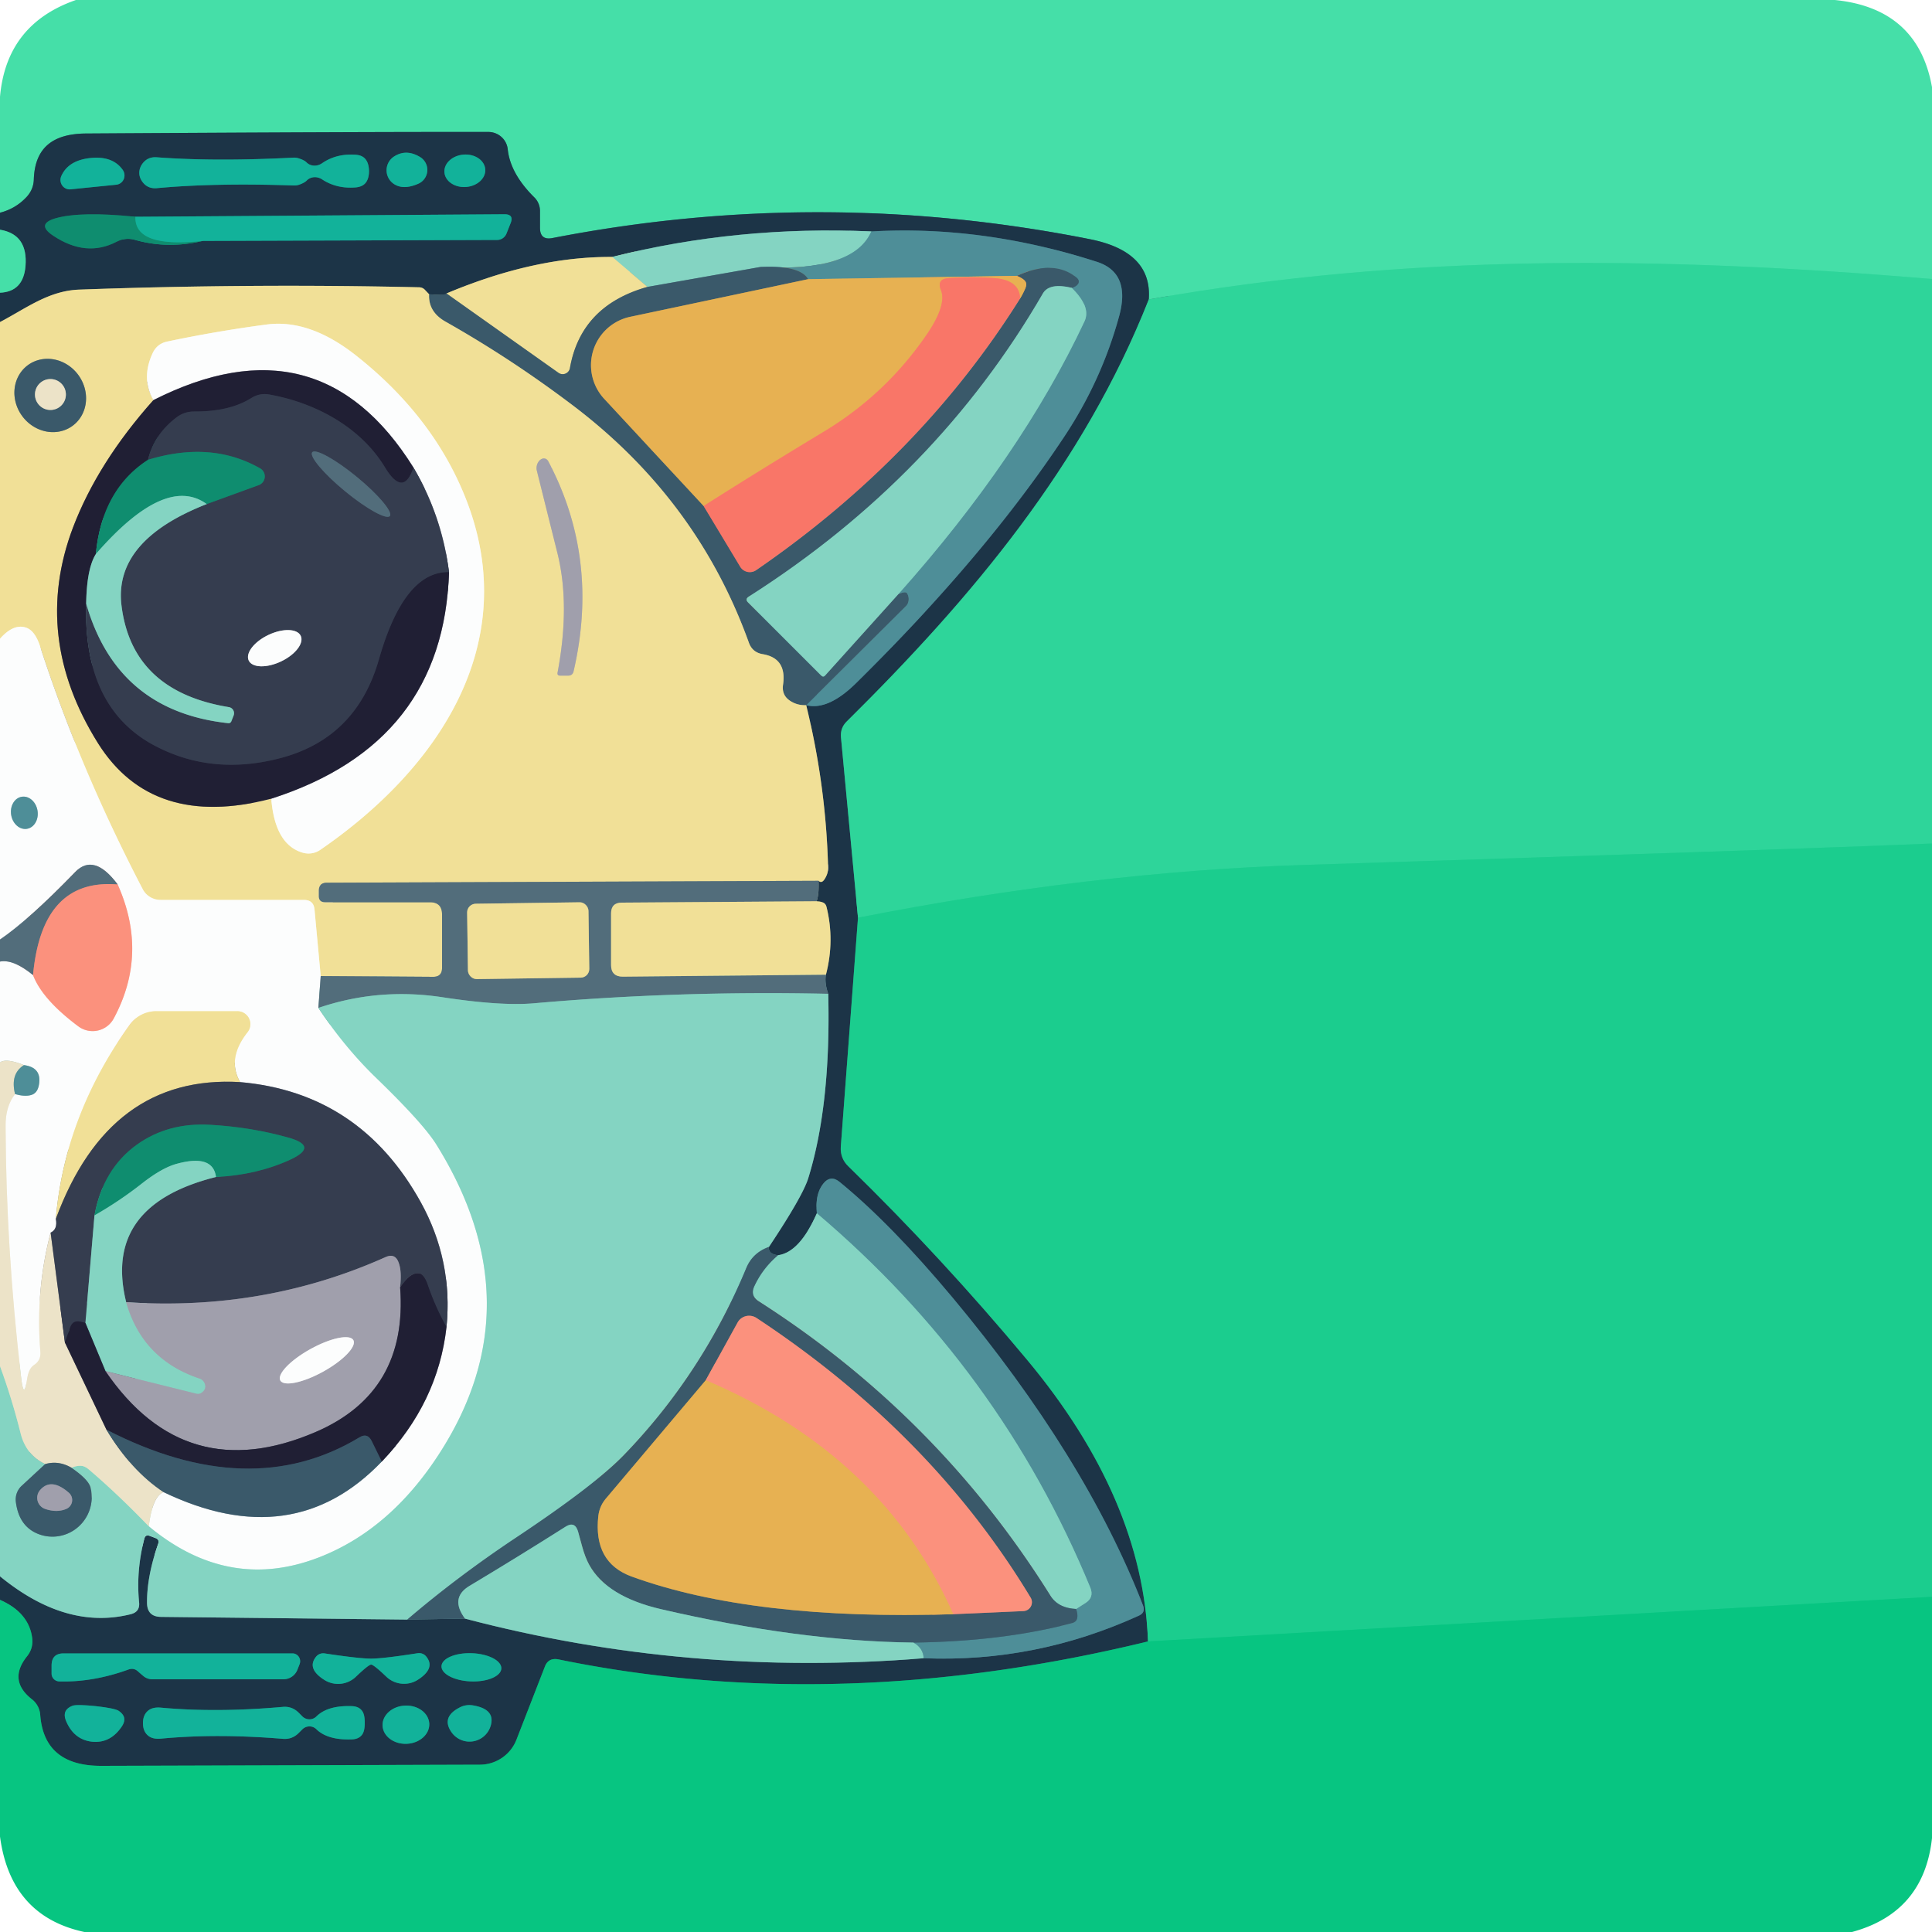 <?xml version="1.0" encoding="UTF-8" standalone="no"?>
<!DOCTYPE svg PUBLIC "-//W3C//DTD SVG 1.1//EN" "http://www.w3.org/Graphics/SVG/1.1/DTD/svg11.dtd">
<svg xmlns="http://www.w3.org/2000/svg" version="1.1" viewBox="0.00 0.00 100.00 100.00">
<g stroke-width="2.00" fill="none" stroke-linecap="butt">
<path stroke="#3adaa1" vector-effect="non-scaling-stroke" d="
  M 100.00 14.44
  C 86.13 13.28 72.97 13.09 59.46 15.50"
/>
<path stroke="#318a78" vector-effect="non-scaling-stroke" d="
  M 59.46 15.50
  Q 59.65 13.02 56.41 12.38
  Q 42.50 9.62 28.60 12.32
  Q 27.95 12.45 27.95 11.79
  L 27.95 10.92
  A 0.99 0.98 -68.2 0 0 27.65 10.21
  Q 26.41 8.98 26.28 7.72
  A 1.01 1.00 -2.9 0 0 25.29 6.83
  Q 18.79 6.82 4.46 6.91
  C 2.75 6.92 1.80 7.63 1.75 9.30
  Q 1.73 9.80 1.39 10.18
  Q 0.82 10.80 0.00 11.01"
/>
<path stroke="#258571" vector-effect="non-scaling-stroke" d="
  M 59.46 15.50
  C 56.08 24.05 50.32 30.92 43.83 37.34
  Q 43.48 37.68 43.53 38.18
  L 44.41 47.50"
/>
<path stroke="#1c816b" vector-effect="non-scaling-stroke" d="
  M 44.41 47.50
  L 43.52 59.35
  Q 43.48 59.96 43.92 60.38
  Q 48.75 65.09 53.15 70.37
  Q 59.15 77.56 59.42 84.96"
/>
<path stroke="#127d64" vector-effect="non-scaling-stroke" d="
  M 59.42 84.96
  Q 43.39 88.86 28.90 85.89
  Q 28.38 85.79 28.20 86.27
  L 26.73 90.05
  A 2.04 2.03 10.4 0 1 24.85 91.34
  Q 5.33 91.40 5.25 91.40
  Q 2.27 91.41 2.08 88.74
  A 1.12 1.11 16.9 0 0 1.66 87.96
  Q 0.40 86.98 1.40 85.73
  Q 1.72 85.33 1.67 84.82
  Q 1.52 83.48 0.00 82.81"
/>
<path stroke="#508485" vector-effect="non-scaling-stroke" d="
  M 0.00 81.59
  Q 3.42 84.39 6.77 83.55
  Q 7.25 83.43 7.20 82.94
  Q 7.04 81.31 7.47 79.64
  Q 7.53 79.41 7.76 79.50
  L 8.05 79.61
  Q 8.26 79.69 8.19 79.90
  Q 7.60 81.59 7.61 82.97
  Q 7.62 83.68 8.33 83.69
  L 21.08 83.83"
/>
<path stroke="#2b4759" vector-effect="non-scaling-stroke" d="
  M 21.08 83.83
  L 24.07 83.78"
/>
<path stroke="#508485" vector-effect="non-scaling-stroke" d="
  M 24.07 83.78
  Q 35.62 86.82 47.81 85.83"
/>
<path stroke="#356170" vector-effect="non-scaling-stroke" d="
  M 47.81 85.83
  Q 53.60 86.06 58.94 83.63
  Q 59.31 83.47 59.16 83.09
  Q 56.18 75.41 49.31 67.17
  Q 46.10 63.33 43.45 61.17
  Q 42.99 60.80 42.62 61.26
  Q 42.18 61.80 42.28 62.80"
/>
<path stroke="#508485" vector-effect="non-scaling-stroke" d="
  M 42.28 62.80
  Q 41.39 64.82 40.27 64.97"
/>
<path stroke="#2b4759" vector-effect="non-scaling-stroke" d="
  M 40.27 64.97
  Q 39.75 64.91 39.80 64.54"
/>
<path stroke="#508485" vector-effect="non-scaling-stroke" d="
  M 39.80 64.54
  Q 41.53 61.94 41.83 61.00
  Q 43.01 57.21 42.87 51.44"
/>
<path stroke="#375161" vector-effect="non-scaling-stroke" d="
  M 42.87 51.44
  Q 42.67 50.88 42.75 50.45"
/>
<path stroke="#878a6f" vector-effect="non-scaling-stroke" d="
  M 42.75 50.45
  Q 43.21 48.68 42.78 46.94
  Q 42.73 46.74 42.54 46.69
  Q 42.41 46.65 42.27 46.65"
/>
<path stroke="#375161" vector-effect="non-scaling-stroke" d="
  M 42.27 46.65
  Q 42.40 46.26 42.37 45.59"
/>
<path stroke="#878a6f" vector-effect="non-scaling-stroke" d="
  M 42.37 45.59
  Q 42.57 45.79 42.78 45.32
  Q 42.87 45.12 42.86 44.86
  Q 42.75 40.66 41.73 36.50"
/>
<path stroke="#356170" vector-effect="non-scaling-stroke" d="
  M 41.73 36.50
  Q 42.87 36.79 44.34 35.33
  Q 51.03 28.73 55.10 22.58
  Q 57.01 19.70 57.92 16.39
  Q 58.55 14.12 56.77 13.55
  Q 50.85 11.65 45.10 11.98"
/>
<path stroke="#508485" vector-effect="non-scaling-stroke" d="
  M 45.10 11.98
  Q 38.16 11.67 31.69 13.30"
/>
<path stroke="#878a6f" vector-effect="non-scaling-stroke" d="
  M 31.69 13.30
  Q 27.67 13.27 23.11 15.19"
/>
<path stroke="#2b4759" vector-effect="non-scaling-stroke" d="
  M 23.11 15.19
  Q 23.05 15.29 22.21 15.23"
/>
<path stroke="#878a6f" vector-effect="non-scaling-stroke" d="
  M 22.21 15.23
  L 22.01 15.02
  Q 21.88 14.87 21.68 14.87
  Q 12.91 14.67 4.12 14.99
  C 2.53 15.04 1.37 15.95 0.00 16.67"
/>
<path stroke="#318a78" vector-effect="non-scaling-stroke" d="
  M 0.00 15.15
  Q 1.21 15.10 1.32 13.77
  Q 1.45 12.13 0.00 11.89"
/>
<path stroke="#177371" vector-effect="non-scaling-stroke" d="
  M 7.21 8.95
  Q 7.21 9.16 7.33 9.35
  Q 7.60 9.78 8.11 9.74
  Q 11.12 9.46 15.19 9.60
  Q 15.36 9.61 15.54 9.54
  Q 15.77 9.45 15.87 9.35
  A 0.65 0.60 38.3 0 1 16.68 9.29
  Q 17.43 9.78 18.41 9.70
  Q 18.75 9.67 18.92 9.47
  Q 19.10 9.25 19.10 8.85
  Q 19.09 8.44 18.91 8.23
  Q 18.74 8.03 18.40 8.01
  Q 17.41 7.94 16.67 8.45
  A 0.65 0.60 -39.3 0 1 15.86 8.40
  Q 15.76 8.30 15.53 8.22
  Q 15.35 8.15 15.18 8.16
  Q 11.11 8.37 8.10 8.14
  Q 7.59 8.11 7.32 8.55
  Q 7.21 8.74 7.21 8.95"
/>
<path stroke="#177371" vector-effect="non-scaling-stroke" d="
  M 20.43 8.08
  A 0.85 0.85 0.0 0 0 20.47 9.57
  Q 20.94 9.82 21.65 9.51
  A 0.78 0.78 0.0 0 0 21.73 8.12
  Q 21.04 7.71 20.43 8.08"
/>
<path stroke="#177371" vector-effect="non-scaling-stroke" d="
  M 25.117 8.761
  A 1.06 0.84 -4.3 0 0 23.997 8.002
  A 1.06 0.84 -4.3 0 0 23.003 8.919
  A 1.06 0.84 -4.3 0 0 24.123 9.678
  A 1.06 0.84 -4.3 0 0 25.117 8.761"
/>
<path stroke="#177371" vector-effect="non-scaling-stroke" d="
  M 4.83 9.68
  Q 5.24 9.64 6.02 9.56
  A 0.49 0.48 68.5 0 0 6.35 8.79
  Q 5.83 8.06 4.68 8.18
  Q 3.53 8.30 3.17 9.12
  A 0.49 0.48 -80.3 0 0 3.65 9.80
  Q 4.43 9.72 4.83 9.68"
/>
<path stroke="#177371" vector-effect="non-scaling-stroke" d="
  M 10.49 12.47
  L 25.73 12.42
  A 0.53 0.52 -79.4 0 0 26.22 12.08
  L 26.43 11.55
  Q 26.61 11.09 26.11 11.09
  L 7.01 11.22"
/>
<path stroke="#16615b" vector-effect="non-scaling-stroke" d="
  M 7.01 11.22
  Q 4.17 10.93 2.87 11.30
  Q 1.86 11.60 2.74 12.19
  Q 4.45 13.34 6.04 12.51
  Q 6.49 12.28 6.97 12.41
  Q 8.67 12.90 10.49 12.47"
/>
<path stroke="#11a085" vector-effect="non-scaling-stroke" d="
  M 7.01 11.22
  Q 6.95 12.85 10.49 12.47"
/>
<path stroke="#177371" vector-effect="non-scaling-stroke" d="
  M 7.14 86.51
  Q 7.31 86.66 7.43 86.76
  A 0.73 0.71 63.5 0 0 7.88 86.92
  L 14.67 86.92
  A 0.78 0.78 0.0 0 0 15.40 86.41
  L 15.51 86.13
  A 0.41 0.40 -79.4 0 0 15.14 85.58
  L 3.29 85.58
  Q 2.67 85.58 2.67 86.21
  L 2.67 86.63
  A 0.41 0.40 1.5 0 0 3.06 87.03
  Q 4.82 87.08 6.66 86.41
  Q 6.93 86.32 7.14 86.51"
/>
<path stroke="#177371" vector-effect="non-scaling-stroke" d="
  M 19.21 86.16
  Q 19.34 86.16 19.99 86.78
  A 1.33 1.33 0.0 0 0 21.62 86.95
  Q 22.56 86.35 22.06 85.74
  A 0.48 0.47 -23.5 0 0 21.62 85.57
  Q 19.83 85.85 19.21 85.85
  Q 18.59 85.85 16.80 85.58
  A 0.48 0.47 23.3 0 0 16.36 85.75
  Q 15.86 86.37 16.80 86.96
  A 1.33 1.33 0.0 0 0 18.43 86.78
  Q 19.08 86.16 19.21 86.16"
/>
<path stroke="#177371" vector-effect="non-scaling-stroke" d="
  M 25.949 86.359
  A 1.55 0.73 2.2 0 0 24.428 85.57
  A 1.55 0.73 2.2 0 0 22.851 86.24
  A 1.55 0.73 2.2 0 0 24.372 87.029
  A 1.55 0.73 2.2 0 0 25.949 86.359"
/>
<path stroke="#177371" vector-effect="non-scaling-stroke" d="
  M 4.76 90.15
  Q 5.72 90.25 6.32 89.34
  Q 6.62 88.87 6.14 88.55
  Q 5.93 88.42 4.96 88.31
  Q 3.98 88.21 3.75 88.29
  Q 3.21 88.50 3.40 89.03
  Q 3.80 90.04 4.76 90.15"
/>
<path stroke="#177371" vector-effect="non-scaling-stroke" d="
  M 7.40 89.19
  Q 7.40 89.65 7.71 89.87
  Q 7.94 90.03 8.35 89.99
  Q 11.22 89.72 14.62 90.00
  Q 15.11 90.05 15.46 89.70
  L 15.65 89.51
  A 0.52 0.51 -45.4 0 1 16.37 89.50
  Q 16.96 90.08 18.23 90.03
  Q 18.57 90.01 18.73 89.80
  Q 18.88 89.62 18.88 89.17
  Q 18.88 88.72 18.73 88.54
  Q 18.57 88.33 18.23 88.31
  Q 16.96 88.26 16.37 88.85
  A 0.52 0.51 45.2 0 1 15.65 88.84
  L 15.46 88.65
  Q 15.11 88.30 14.62 88.35
  Q 11.22 88.65 8.35 88.39
  Q 7.94 88.35 7.71 88.51
  Q 7.40 88.73 7.40 89.19"
/>
<path stroke="#177371" vector-effect="non-scaling-stroke" d="
  M 22.219 89.221
  A 1.21 0.99 -2.3 0 0 20.97 88.281
  A 1.21 0.99 -2.3 0 0 19.801 89.319
  A 1.21 0.99 -2.3 0 0 21.05 90.259
  A 1.21 0.99 -2.3 0 0 22.219 89.221"
/>
<path stroke="#177371" vector-effect="non-scaling-stroke" d="
  M 23.81 88.37
  Q 22.82 88.87 23.37 89.66
  A 1.14 1.14 0.0 0 0 25.39 89.35
  Q 25.67 88.47 24.48 88.27
  A 1.11 1.03 34.4 0 0 23.81 88.37"
/>
<path stroke="#69b1ad" vector-effect="non-scaling-stroke" d="
  M 45.10 11.98
  Q 44.18 14.09 39.35 13.82"
/>
<path stroke="#5f9796" vector-effect="non-scaling-stroke" d="
  M 39.35 13.82
  L 33.51 14.85"
/>
<path stroke="#bbdaad" vector-effect="non-scaling-stroke" d="
  M 33.51 14.85
  L 31.69 13.30"
/>
<path stroke="#25d194" vector-effect="non-scaling-stroke" d="
  M 100.00 43.66
  Q 92.93 43.96 67.47 44.77
  Q 56.51 45.12 44.41 47.50"
/>
<path stroke="#447481" vector-effect="non-scaling-stroke" d="
  M 41.73 36.50
  L 46.88 31.38
  A 0.56 0.52 52.8 0 0 46.95 30.71
  Q 46.88 30.59 46.50 30.75"
/>
<path stroke="#69b1ad" vector-effect="non-scaling-stroke" d="
  M 46.50 30.75
  Q 52.84 23.64 56.13 16.64
  Q 56.49 15.89 55.48 14.90"
/>
<path stroke="#447481" vector-effect="non-scaling-stroke" d="
  M 55.48 14.90
  Q 55.63 14.85 55.72 14.78
  Q 55.96 14.57 55.71 14.36
  Q 54.55 13.41 52.63 14.28"
/>
<path stroke="#9ba075" vector-effect="non-scaling-stroke" d="
  M 52.63 14.28
  L 41.83 14.45"
/>
<path stroke="#447481" vector-effect="non-scaling-stroke" d="
  M 41.83 14.45
  Q 41.40 13.72 39.35 13.82"
/>
<path stroke="#969d81" vector-effect="non-scaling-stroke" d="
  M 33.51 14.85
  Q 30.07 15.82 29.50 19.05
  A 0.38 0.38 0.0 0 1 28.91 19.30
  L 23.11 15.19"
/>
<path stroke="#91855e" vector-effect="non-scaling-stroke" d="
  M 41.83 14.45
  L 32.61 16.40
  A 2.56 2.56 0.0 0 0 31.27 20.64
  L 36.42 26.19"
/>
<path stroke="#9a6869" vector-effect="non-scaling-stroke" d="
  M 36.42 26.19
  L 38.31 29.33
  A 0.58 0.58 0.0 0 0 39.14 29.51
  Q 47.65 23.66 52.80 15.45"
/>
<path stroke="#91855e" vector-effect="non-scaling-stroke" d="
  M 52.80 15.45
  Q 52.94 15.22 53.05 14.97
  Q 53.18 14.69 53.05 14.54
  Q 52.93 14.40 52.63 14.28"
/>
<path stroke="#5f9796" vector-effect="non-scaling-stroke" d="
  M 55.48 14.90
  Q 54.31 14.62 53.98 15.19
  Q 48.48 24.69 38.76 30.88
  Q 38.55 31.01 38.72 31.18
  L 42.51 34.97
  Q 42.62 35.07 42.71 34.96
  L 46.50 30.75"
/>
<path stroke="#969d81" vector-effect="non-scaling-stroke" d="
  M 41.73 36.50
  Q 41.28 36.52 40.92 36.29
  Q 40.45 36.00 40.53 35.44
  Q 40.73 34.07 39.48 33.86
  Q 38.94 33.77 38.76 33.26
  Q 36.11 25.90 29.71 21.03
  Q 26.51 18.60 23.08 16.66
  Q 22.16 16.15 22.21 15.23"
/>
<path stroke="#f0945d" vector-effect="non-scaling-stroke" d="
  M 52.80 15.45
  Q 52.77 14.51 51.51 14.40
  Q 50.30 14.30 49.07 14.40
  Q 48.48 14.45 48.70 15.01
  Q 49.01 15.77 48.00 17.27
  Q 45.88 20.39 42.65 22.34
  Q 39.51 24.23 36.42 26.19"
/>
<path stroke="#a2a789" vector-effect="non-scaling-stroke" d="
  M 42.37 45.59
  L 16.92 45.69
  Q 16.50 45.69 16.50 46.11
  L 16.50 46.38
  Q 16.50 46.70 16.83 46.70
  L 22.25 46.70
  Q 22.88 46.70 22.88 47.33
  L 22.88 50.10
  Q 22.88 50.56 22.42 50.56
  L 16.60 50.52"
/>
<path stroke="#f7efca" vector-effect="non-scaling-stroke" d="
  M 16.60 50.52
  L 16.28 47.09
  Q 16.24 46.58 15.73 46.58
  L 8.31 46.58
  A 1.05 1.03 -13.7 0 1 7.39 46.03
  Q 4.12 39.76 2.07 33.44
  Q 1.81 32.65 1.36 32.49
  Q 0.71 32.26 0.00 33.06"
/>
<path stroke="#898066" vector-effect="non-scaling-stroke" d="
  M 7.94 20.71
  Q 5.06 23.94 3.78 27.30
  Q 1.63 32.98 5.08 38.48
  Q 7.89 42.94 14.04 41.34"
/>
<path stroke="#f7efca" vector-effect="non-scaling-stroke" d="
  M 14.04 41.34
  Q 14.23 43.70 15.65 44.13
  A 1.08 1.06 36.3 0 0 16.56 44.00
  C 22.64 39.83 27.08 33.35 24.11 25.81
  Q 22.45 21.60 18.49 18.45
  Q 16.04 16.49 13.78 16.80
  Q 11.21 17.14 8.65 17.68
  Q 8.14 17.79 7.91 18.26
  Q 7.29 19.58 7.94 20.71"
/>
<path stroke="#8e8e99" vector-effect="non-scaling-stroke" d="
  M 14.04 41.34
  Q 22.97 38.48 23.24 29.61"
/>
<path stroke="#999da6" vector-effect="non-scaling-stroke" d="
  M 23.24 29.61
  Q 22.87 26.69 21.40 24.20"
/>
<path stroke="#8e8e99" vector-effect="non-scaling-stroke" d="
  M 21.40 24.20
  Q 16.51 16.37 7.94 20.71"
/>
<path stroke="#2b2e42" vector-effect="non-scaling-stroke" d="
  M 21.40 24.20
  Q 20.88 25.77 19.92 24.18
  C 18.66 22.10 16.31 20.84 13.94 20.42
  Q 13.44 20.33 13.01 20.60
  Q 11.89 21.31 10.04 21.30
  Q 9.54 21.30 9.14 21.60
  Q 7.98 22.48 7.66 23.80"
/>
<path stroke="#185652" vector-effect="non-scaling-stroke" d="
  M 7.66 23.80
  Q 5.28 25.34 4.96 28.68"
/>
<path stroke="#527a7b" vector-effect="non-scaling-stroke" d="
  M 4.96 28.68
  Q 4.49 29.43 4.46 31.24"
/>
<path stroke="#2b2e42" vector-effect="non-scaling-stroke" d="
  M 4.46 31.24
  Q 4.30 36.71 8.11 38.65
  Q 11.06 40.16 14.55 39.23
  Q 18.45 38.19 19.61 34.14
  Q 20.91 29.57 23.24 29.61"
/>
<path stroke="#5d8989" vector-effect="non-scaling-stroke" d="
  M 4.46 31.24
  Q 6.05 36.80 11.80 37.43
  Q 11.93 37.45 11.98 37.32
  L 12.09 37.04
  A 0.32 0.32 0.0 0 0 11.84 36.60
  Q 6.84 35.78 6.29 31.35
  Q 5.87 27.98 10.70 26.09"
/>
<path stroke="#22655f" vector-effect="non-scaling-stroke" d="
  M 10.70 26.09
  L 13.39 25.11
  A 0.48 0.48 0.0 0 0 13.46 24.24
  Q 10.93 22.80 7.66 23.80"
/>
<path stroke="#4ab199" vector-effect="non-scaling-stroke" d="
  M 10.70 26.09
  Q 8.56 24.54 4.96 28.68"
/>
<path stroke="#969d81" vector-effect="non-scaling-stroke" d="
  M 3.768 22.031
  A 1.95 1.80 53.2 0 0 4.041 19.392
  A 1.95 1.80 53.2 0 0 1.432 18.909
  A 1.95 1.80 53.2 0 0 1.159 21.548
  A 1.95 1.80 53.2 0 0 3.768 22.031"
/>
<path stroke="#c9c0a2" vector-effect="non-scaling-stroke" d="
  M 27.79 24.37
  Q 28.12 25.70 28.85 28.62
  Q 29.52 31.31 28.86 34.81
  Q 28.83 34.97 28.99 34.97
  L 29.41 34.97
  Q 29.64 34.97 29.69 34.74
  Q 31.04 28.91 28.38 23.88
  A 0.44 0.32 -75.3 0 0 27.79 24.37"
/>
<path stroke="#939e99" vector-effect="non-scaling-stroke" d="
  M 3.41 20.42
  A 0.80 0.80 0.0 0 0 2.61 19.62
  A 0.80 0.80 0.0 0 0 1.81 20.42
  A 0.80 0.80 0.0 0 0 2.61 21.22
  A 0.80 0.80 0.0 0 0 3.41 20.42"
/>
<path stroke="#445565" vector-effect="non-scaling-stroke" d="
  M 20.179 26.71
  A 2.60 0.48 39.4 0 0 18.475 24.689
  A 2.60 0.48 39.4 0 0 16.161 23.41
  A 2.60 0.48 39.4 0 0 17.865 25.431
  A 2.60 0.48 39.4 0 0 20.179 26.71"
/>
<path stroke="#999da6" vector-effect="non-scaling-stroke" d="
  M 15.566 32.911
  A 1.49 0.76 -25.4 0 0 13.894 32.864
  A 1.49 0.76 -25.4 0 0 12.874 34.189
  A 1.49 0.76 -25.4 0 0 14.546 34.236
  A 1.49 0.76 -25.4 0 0 15.566 32.911"
/>
<path stroke="#a7b5bc" vector-effect="non-scaling-stroke" d="
  M 16.60 50.52
  L 16.48 52.17"
/>
<path stroke="#c0e9e0" vector-effect="non-scaling-stroke" d="
  M 16.48 52.17
  Q 17.84 54.21 19.46 55.78
  Q 21.89 58.13 22.58 59.23
  Q 27.72 67.48 22.77 75.19
  Q 20.25 79.12 16.61 80.57
  Q 11.87 82.46 7.70 79.00"
/>
<path stroke="#f4f0e3" vector-effect="non-scaling-stroke" d="
  M 7.70 79.00
  Q 7.89 77.46 8.46 77.23"
/>
<path stroke="#9babb4" vector-effect="non-scaling-stroke" d="
  M 8.46 77.23
  Q 15.16 80.45 19.76 75.65"
/>
<path stroke="#8e8e99" vector-effect="non-scaling-stroke" d="
  M 19.76 75.65
  Q 22.67 72.61 23.11 68.69"
/>
<path stroke="#999da6" vector-effect="non-scaling-stroke" d="
  M 23.11 68.69
  Q 23.45 65.24 21.77 62.21
  Q 18.63 56.55 12.43 56.01"
/>
<path stroke="#f7efca" vector-effect="non-scaling-stroke" d="
  M 12.43 56.01
  Q 11.73 54.80 12.81 53.43
  A 0.67 0.67 0.0 0 0 12.28 52.34
  L 8.09 52.34
  A 1.71 1.70 -72.3 0 0 6.70 53.06
  Q 3.34 57.76 2.89 63.09"
/>
<path stroke="#999da6" vector-effect="non-scaling-stroke" d="
  M 2.89 63.09
  Q 2.99 63.63 2.62 63.80"
/>
<path stroke="#f4f0e3" vector-effect="non-scaling-stroke" d="
  M 2.62 63.80
  Q 1.83 66.81 2.09 69.97
  Q 2.13 70.42 1.75 70.66
  Q 1.48 70.84 1.40 71.40
  Q 1.23 72.51 1.09 71.27
  Q 0.31 64.59 0.29 58.28
  Q 0.28 57.27 0.78 56.63"
/>
<path stroke="#a5c6cb" vector-effect="non-scaling-stroke" d="
  M 0.78 56.63
  Q 1.28 56.77 1.60 56.68
  Q 1.95 56.59 2.02 56.12
  Q 2.16 55.25 1.24 55.13"
/>
<path stroke="#f4f0e3" vector-effect="non-scaling-stroke" d="
  M 1.24 55.13
  Q 0.32 54.76 0.00 54.99"
/>
<path stroke="#a7b5bc" vector-effect="non-scaling-stroke" d="
  M 0.00 49.77
  Q 0.70 49.64 1.71 50.47"
/>
<path stroke="#fcc7bd" vector-effect="non-scaling-stroke" d="
  M 1.71 50.47
  Q 2.19 51.73 4.05 53.12
  A 1.24 1.24 0.0 0 0 5.89 52.71
  Q 7.69 49.36 6.09 45.78"
/>
<path stroke="#a7b5bc" vector-effect="non-scaling-stroke" d="
  M 6.09 45.78
  Q 4.86 44.13 3.89 45.14
  Q 1.50 47.61 0.00 48.63"
/>
<path stroke="#a5c6cb" vector-effect="non-scaling-stroke" d="
  M 1.394 42.899
  A 0.84 0.69 80.8 0 0 1.941 41.96
  A 0.84 0.69 80.8 0 0 1.126 41.241
  A 0.84 0.69 80.8 0 0 0.579 42.18
  A 0.84 0.69 80.8 0 0 1.394 42.899"
/>
<path stroke="#11c988" vector-effect="non-scaling-stroke" d="
  M 100.00 82.65
  L 59.42 84.96"
/>
<path stroke="#a77f7c" vector-effect="non-scaling-stroke" d="
  M 6.09 45.78
  Q 2.17 45.45 1.71 50.47"
/>
<path stroke="#a2a789" vector-effect="non-scaling-stroke" d="
  M 42.27 46.65
  L 32.19 46.72
  Q 31.63 46.72 31.63 47.28
  L 31.63 49.95
  Q 31.63 50.55 32.24 50.55
  L 42.75 50.45"
/>
<path stroke="#6ba19f" vector-effect="non-scaling-stroke" d="
  M 42.87 51.44
  Q 35.14 51.27 27.64 51.93
  Q 25.94 52.08 22.92 51.62
  Q 19.59 51.11 16.48 52.17"
/>
<path stroke="#a2a789" vector-effect="non-scaling-stroke" d="
  M 30.459 47.146
  A 0.45 0.45 0.0 0 0 30.003 46.703
  L 24.623 46.778
  A 0.45 0.45 0.0 0 0 24.179 47.234
  L 24.221 50.234
  A 0.45 0.45 0.0 0 0 24.677 50.677
  L 30.057 50.602
  A 0.45 0.45 0.0 0 0 30.501 50.146
  L 30.459 47.146"
/>
<path stroke="#5f9796" vector-effect="non-scaling-stroke" d="
  M 39.80 64.54
  Q 38.96 64.84 38.63 65.63
  Q 36.35 71.12 32.29 75.32
  Q 30.77 76.89 26.71 79.59
  Q 23.69 81.60 21.08 83.83"
/>
<path stroke="#b8dcc5" vector-effect="non-scaling-stroke" d="
  M 0.00 70.71
  Q 0.63 72.43 1.07 74.20
  Q 1.35 75.31 2.34 75.78"
/>
<path stroke="#5f9796" vector-effect="non-scaling-stroke" d="
  M 2.34 75.78
  L 1.13 76.90
  A 0.97 0.95 66.0 0 0 0.82 77.73
  Q 0.98 79.04 2.04 79.42
  A 2.05 2.03 -87.1 0 0 4.69 77.00
  Q 4.59 76.58 3.70 75.97"
/>
<path stroke="#b8dcc5" vector-effect="non-scaling-stroke" d="
  M 3.70 75.97
  Q 3.95 75.86 4.18 75.87
  Q 4.38 75.87 4.60 76.06
  Q 6.08 77.32 7.70 79.00"
/>
<path stroke="#938f73" vector-effect="non-scaling-stroke" d="
  M 12.43 56.01
  Q 5.65 55.61 2.89 63.09"
/>
<path stroke="#9db9b0" vector-effect="non-scaling-stroke" d="
  M 1.24 55.13
  Q 0.52 55.58 0.78 56.63"
/>
<path stroke="#91908c" vector-effect="non-scaling-stroke" d="
  M 2.62 63.80
  L 3.36 69.49"
/>
<path stroke="#86817e" vector-effect="non-scaling-stroke" d="
  M 3.36 69.49
  L 5.51 74.00"
/>
<path stroke="#939e99" vector-effect="non-scaling-stroke" d="
  M 5.51 74.00
  Q 6.78 76.11 8.46 77.23"
/>
<path stroke="#939e99" vector-effect="non-scaling-stroke" d="
  M 3.70 75.97
  Q 3.03 75.58 2.34 75.78"
/>
<path stroke="#2b2e42" vector-effect="non-scaling-stroke" d="
  M 23.11 68.69
  Q 22.53 67.65 22.15 66.54
  Q 21.94 65.90 21.62 65.90
  Q 21.21 65.89 20.71 66.63"
/>
<path stroke="#6b6e7e" vector-effect="non-scaling-stroke" d="
  M 20.71 66.63
  Q 20.80 65.80 20.64 65.37
  Q 20.46 64.84 19.95 65.07
  Q 13.67 67.88 6.53 67.40"
/>
<path stroke="#5d8989" vector-effect="non-scaling-stroke" d="
  M 6.53 67.40
  Q 5.30 62.39 11.18 60.92"
/>
<path stroke="#22655f" vector-effect="non-scaling-stroke" d="
  M 11.18 60.92
  Q 13.28 60.82 15.01 60.03
  Q 16.53 59.33 14.92 58.88
  Q 13.00 58.34 10.89 58.22
  Q 8.70 58.09 7.08 59.25
  Q 5.33 60.51 4.89 62.91"
/>
<path stroke="#5d8989" vector-effect="non-scaling-stroke" d="
  M 4.89 62.91
  L 4.42 68.47"
/>
<path stroke="#2b2e42" vector-effect="non-scaling-stroke" d="
  M 4.42 68.47
  L 4.16 68.41
  Q 3.78 68.32 3.64 68.69
  L 3.36 69.49"
/>
<path stroke="#4ab199" vector-effect="non-scaling-stroke" d="
  M 11.18 60.92
  Q 11.02 59.70 9.07 60.26
  Q 8.32 60.49 7.33 61.27
  Q 6.20 62.16 4.89 62.91"
/>
<path stroke="#92bab7" vector-effect="non-scaling-stroke" d="
  M 6.53 67.40
  Q 7.37 70.36 10.32 71.35
  Q 10.48 71.40 10.57 71.55
  Q 10.73 71.86 10.46 72.07
  A 0.33 0.32 -57.4 0 1 10.17 72.14
  L 5.46 70.97"
/>
<path stroke="#527a7b" vector-effect="non-scaling-stroke" d="
  M 5.46 70.97
  L 4.42 68.47"
/>
<path stroke="#69b1ad" vector-effect="non-scaling-stroke" d="
  M 47.81 85.83
  Q 47.78 85.30 47.28 85.02"
/>
<path stroke="#447481" vector-effect="non-scaling-stroke" d="
  M 47.28 85.02
  Q 51.90 84.96 55.50 84.01
  Q 55.90 83.90 55.70 83.28"
/>
<path stroke="#69b1ad" vector-effect="non-scaling-stroke" d="
  M 55.70 83.28
  L 56.20 82.96
  Q 56.63 82.68 56.44 82.19
  Q 51.77 70.84 42.28 62.80"
/>
<path stroke="#5f9796" vector-effect="non-scaling-stroke" d="
  M 55.70 83.28
  C 55.16 83.25 54.67 83.08 54.36 82.58
  Q 48.54 73.28 39.26 67.35
  Q 38.82 67.06 39.04 66.58
  Q 39.47 65.65 40.27 64.97"
/>
<path stroke="#5f9796" vector-effect="non-scaling-stroke" d="
  M 47.28 85.02
  Q 41.36 84.95 34.21 83.29
  Q 31.41 82.64 30.50 81.00
  Q 30.29 80.62 30.13 80.04
  L 29.93 79.31
  Q 29.77 78.70 29.26 79.03
  Q 26.75 80.62 24.31 82.08
  Q 23.27 82.70 24.07 83.78"
/>
<path stroke="#91855e" vector-effect="non-scaling-stroke" d="
  M 36.53 71.44
  L 31.34 77.59
  Q 31.03 77.97 30.97 78.46
  Q 30.70 80.87 32.69 81.60
  Q 38.97 83.88 49.34 83.55"
/>
<path stroke="#9b7574" vector-effect="non-scaling-stroke" d="
  M 49.34 83.55
  L 52.97 83.39
  A 0.46 0.46 0.0 0 0 53.35 82.70
  Q 48.23 74.21 39.16 68.22
  A 0.69 0.68 31.4 0 0 38.18 68.45
  L 36.53 71.44"
/>
<path stroke="#f1a168" vector-effect="non-scaling-stroke" d="
  M 49.34 83.55
  Q 45.70 75.34 36.53 71.44"
/>
<path stroke="#605f70" vector-effect="non-scaling-stroke" d="
  M 20.71 66.63
  Q 21.12 72.05 16.36 74.11
  Q 9.60 77.03 5.46 70.97"
/>
<path stroke="#ceced5" vector-effect="non-scaling-stroke" d="
  M 18.291 69.366
  A 2.16 0.67 -28.9 0 0 16.076 69.823
  A 2.16 0.67 -28.9 0 0 14.509 71.454
  A 2.16 0.67 -28.9 0 0 16.724 70.997
  A 2.16 0.67 -28.9 0 0 18.291 69.366"
/>
<path stroke="#2d3c4f" vector-effect="non-scaling-stroke" d="
  M 19.76 75.65
  L 19.24 74.59
  Q 19.02 74.14 18.60 74.40
  Q 12.93 77.82 5.51 74.00"
/>
<path stroke="#6d7c8b" vector-effect="non-scaling-stroke" d="
  M 2.08 77.12
  A 0.61 0.61 0.0 0 0 2.36 78.11
  Q 2.94 78.30 3.41 78.11
  A 0.50 0.50 0.0 0 0 3.56 77.26
  Q 2.65 76.47 2.08 77.12"
/>
</g>
<path fill="#45dfa8" d="
  M 94.97 0.00
  Q 99.27 0.43 100.00 4.51
  L 100.00 14.44
  C 86.13 13.28 72.97 13.09 59.46 15.50
  Q 59.65 13.02 56.41 12.38
  Q 42.50 9.62 28.60 12.32
  Q 27.95 12.45 27.95 11.79
  L 27.95 10.92
  A 0.99 0.98 -68.2 0 0 27.65 10.21
  Q 26.41 8.98 26.28 7.72
  A 1.01 1.00 -2.9 0 0 25.29 6.83
  Q 18.79 6.82 4.46 6.91
  C 2.75 6.92 1.80 7.63 1.75 9.30
  Q 1.73 9.80 1.39 10.18
  Q 0.82 10.80 0.00 11.01
  L 0.00 5.01
  Q 0.33 1.25 3.93 0.00
  L 94.97 0.00
  Z"
/>
<path fill="#1c3447" d="
  M 59.46 15.50
  C 56.08 24.05 50.32 30.92 43.83 37.34
  Q 43.48 37.68 43.53 38.18
  L 44.41 47.50
  L 43.52 59.35
  Q 43.48 59.96 43.92 60.38
  Q 48.75 65.09 53.15 70.37
  Q 59.15 77.56 59.42 84.96
  Q 43.39 88.86 28.90 85.89
  Q 28.38 85.79 28.20 86.27
  L 26.73 90.05
  A 2.04 2.03 10.4 0 1 24.85 91.34
  Q 5.33 91.40 5.25 91.40
  Q 2.27 91.41 2.08 88.74
  A 1.12 1.11 16.9 0 0 1.66 87.96
  Q 0.40 86.98 1.40 85.73
  Q 1.72 85.33 1.67 84.82
  Q 1.52 83.48 0.00 82.81
  L 0.00 81.59
  Q 3.42 84.39 6.77 83.55
  Q 7.25 83.43 7.20 82.94
  Q 7.04 81.31 7.47 79.64
  Q 7.53 79.41 7.76 79.50
  L 8.05 79.61
  Q 8.26 79.69 8.19 79.90
  Q 7.60 81.59 7.61 82.97
  Q 7.62 83.68 8.33 83.69
  L 21.08 83.83
  L 24.07 83.78
  Q 35.62 86.82 47.81 85.83
  Q 53.60 86.06 58.94 83.63
  Q 59.31 83.47 59.16 83.09
  Q 56.18 75.41 49.31 67.17
  Q 46.10 63.33 43.45 61.17
  Q 42.99 60.80 42.62 61.26
  Q 42.18 61.80 42.28 62.80
  Q 41.39 64.82 40.27 64.97
  Q 39.75 64.91 39.80 64.54
  Q 41.53 61.94 41.83 61.00
  Q 43.01 57.21 42.87 51.44
  Q 42.67 50.88 42.75 50.45
  Q 43.21 48.68 42.78 46.94
  Q 42.73 46.74 42.54 46.69
  Q 42.41 46.65 42.27 46.65
  Q 42.40 46.26 42.37 45.59
  Q 42.57 45.79 42.78 45.32
  Q 42.87 45.12 42.86 44.86
  Q 42.75 40.66 41.73 36.50
  Q 42.87 36.79 44.34 35.33
  Q 51.03 28.73 55.10 22.58
  Q 57.01 19.70 57.92 16.39
  Q 58.55 14.12 56.77 13.55
  Q 50.85 11.65 45.10 11.98
  Q 38.16 11.67 31.69 13.30
  Q 27.67 13.27 23.11 15.19
  Q 23.05 15.29 22.21 15.23
  L 22.01 15.02
  Q 21.88 14.87 21.68 14.87
  Q 12.91 14.67 4.12 14.99
  C 2.53 15.04 1.37 15.95 0.00 16.67
  L 0.00 15.15
  Q 1.21 15.10 1.32 13.77
  Q 1.45 12.13 0.00 11.89
  L 0.00 11.01
  Q 0.82 10.80 1.39 10.18
  Q 1.73 9.80 1.75 9.30
  C 1.80 7.63 2.75 6.92 4.46 6.91
  Q 18.79 6.82 25.29 6.83
  A 1.01 1.00 -2.9 0 1 26.28 7.72
  Q 26.41 8.98 27.65 10.21
  A 0.99 0.98 -68.2 0 1 27.95 10.92
  L 27.95 11.79
  Q 27.95 12.45 28.60 12.32
  Q 42.50 9.62 56.41 12.38
  Q 59.65 13.02 59.46 15.50
  Z
  M 7.21 8.95
  Q 7.21 9.16 7.33 9.35
  Q 7.60 9.78 8.11 9.74
  Q 11.12 9.46 15.19 9.60
  Q 15.36 9.61 15.54 9.54
  Q 15.77 9.45 15.87 9.35
  A 0.65 0.60 38.3 0 1 16.68 9.29
  Q 17.43 9.78 18.41 9.70
  Q 18.75 9.67 18.92 9.47
  Q 19.10 9.25 19.10 8.85
  Q 19.09 8.44 18.91 8.23
  Q 18.74 8.03 18.40 8.01
  Q 17.41 7.94 16.67 8.45
  A 0.65 0.60 -39.3 0 1 15.86 8.40
  Q 15.76 8.30 15.53 8.22
  Q 15.35 8.15 15.18 8.16
  Q 11.11 8.37 8.10 8.14
  Q 7.59 8.11 7.32 8.55
  Q 7.21 8.74 7.21 8.95
  Z
  M 20.43 8.08
  A 0.85 0.85 0.0 0 0 20.47 9.57
  Q 20.94 9.82 21.65 9.51
  A 0.78 0.78 0.0 0 0 21.73 8.12
  Q 21.04 7.71 20.43 8.08
  Z
  M 25.117 8.761
  A 1.06 0.84 -4.3 0 0 23.997 8.002
  A 1.06 0.84 -4.3 0 0 23.003 8.919
  A 1.06 0.84 -4.3 0 0 24.123 9.678
  A 1.06 0.84 -4.3 0 0 25.117 8.761
  Z
  M 4.83 9.68
  Q 5.24 9.64 6.02 9.56
  A 0.49 0.48 68.5 0 0 6.35 8.79
  Q 5.83 8.06 4.68 8.18
  Q 3.53 8.30 3.17 9.12
  A 0.49 0.48 -80.3 0 0 3.65 9.80
  Q 4.43 9.72 4.83 9.68
  Z
  M 10.49 12.47
  L 25.73 12.42
  A 0.53 0.52 -79.4 0 0 26.22 12.08
  L 26.43 11.55
  Q 26.61 11.09 26.11 11.09
  L 7.01 11.22
  Q 4.17 10.93 2.87 11.30
  Q 1.86 11.60 2.74 12.19
  Q 4.45 13.34 6.04 12.51
  Q 6.49 12.28 6.97 12.41
  Q 8.67 12.90 10.49 12.47
  Z
  M 7.14 86.51
  Q 7.31 86.66 7.43 86.76
  A 0.73 0.71 63.5 0 0 7.88 86.92
  L 14.67 86.92
  A 0.78 0.78 0.0 0 0 15.40 86.41
  L 15.51 86.13
  A 0.41 0.40 -79.4 0 0 15.14 85.58
  L 3.29 85.58
  Q 2.67 85.58 2.67 86.21
  L 2.67 86.63
  A 0.41 0.40 1.5 0 0 3.06 87.03
  Q 4.82 87.08 6.66 86.41
  Q 6.93 86.32 7.14 86.51
  Z
  M 19.21 86.16
  Q 19.34 86.16 19.99 86.78
  A 1.33 1.33 0.0 0 0 21.62 86.95
  Q 22.56 86.35 22.06 85.74
  A 0.48 0.47 -23.5 0 0 21.62 85.57
  Q 19.83 85.85 19.21 85.85
  Q 18.59 85.85 16.80 85.58
  A 0.48 0.47 23.3 0 0 16.36 85.75
  Q 15.86 86.37 16.80 86.96
  A 1.33 1.33 0.0 0 0 18.43 86.78
  Q 19.08 86.16 19.21 86.16
  Z
  M 25.949 86.359
  A 1.55 0.73 2.2 0 0 24.428 85.57
  A 1.55 0.73 2.2 0 0 22.851 86.24
  A 1.55 0.73 2.2 0 0 24.372 87.029
  A 1.55 0.73 2.2 0 0 25.949 86.359
  Z
  M 4.76 90.15
  Q 5.72 90.25 6.32 89.34
  Q 6.62 88.87 6.14 88.55
  Q 5.93 88.42 4.96 88.31
  Q 3.98 88.21 3.75 88.29
  Q 3.21 88.50 3.40 89.03
  Q 3.80 90.04 4.76 90.15
  Z
  M 7.40 89.19
  Q 7.40 89.65 7.71 89.87
  Q 7.94 90.03 8.35 89.99
  Q 11.22 89.72 14.62 90.00
  Q 15.11 90.05 15.46 89.70
  L 15.65 89.51
  A 0.52 0.51 -45.4 0 1 16.37 89.50
  Q 16.96 90.08 18.23 90.03
  Q 18.57 90.01 18.73 89.80
  Q 18.88 89.62 18.88 89.17
  Q 18.88 88.72 18.73 88.54
  Q 18.57 88.33 18.23 88.31
  Q 16.96 88.26 16.37 88.85
  A 0.52 0.51 45.2 0 1 15.65 88.84
  L 15.46 88.65
  Q 15.11 88.30 14.62 88.35
  Q 11.22 88.65 8.35 88.39
  Q 7.94 88.35 7.71 88.51
  Q 7.40 88.73 7.40 89.19
  Z
  M 22.219 89.221
  A 1.21 0.99 -2.3 0 0 20.97 88.281
  A 1.21 0.99 -2.3 0 0 19.801 89.319
  A 1.21 0.99 -2.3 0 0 21.05 90.259
  A 1.21 0.99 -2.3 0 0 22.219 89.221
  Z
  M 23.81 88.37
  Q 22.82 88.87 23.37 89.66
  A 1.14 1.14 0.0 0 0 25.39 89.35
  Q 25.67 88.47 24.48 88.27
  A 1.11 1.03 34.4 0 0 23.81 88.37
  Z"
/>
<path fill="#12b29a" d="
  M 19.10 8.85
  Q 19.10 9.25 18.92 9.47
  Q 18.75 9.67 18.41 9.70
  Q 17.43 9.78 16.68 9.29
  A 0.65 0.60 38.3 0 0 15.87 9.35
  Q 15.77 9.45 15.54 9.54
  Q 15.36 9.61 15.19 9.60
  Q 11.12 9.46 8.11 9.74
  Q 7.60 9.78 7.33 9.35
  Q 7.21 9.16 7.21 8.95
  Q 7.21 8.74 7.32 8.55
  Q 7.59 8.11 8.10 8.14
  Q 11.11 8.37 15.18 8.16
  Q 15.35 8.15 15.53 8.22
  Q 15.76 8.30 15.86 8.40
  A 0.65 0.60 -39.3 0 0 16.67 8.45
  Q 17.41 7.94 18.40 8.01
  Q 18.74 8.03 18.91 8.23
  Q 19.09 8.44 19.10 8.85
  Z"
/>
<path fill="#12b29a" d="
  M 20.43 8.08
  Q 21.04 7.71 21.73 8.12
  A 0.78 0.78 0.0 0 1 21.65 9.51
  Q 20.94 9.82 20.47 9.57
  A 0.85 0.85 0.0 0 1 20.43 8.08
  Z"
/>
<ellipse fill="#12b29a" cx="0.00" cy="0.00" transform="translate(24.06,8.84) rotate(-4.3)" rx="1.06" ry="0.84"/>
<path fill="#12b29a" d="
  M 4.68 8.18
  Q 5.83 8.06 6.35 8.79
  A 0.49 0.48 68.5 0 1 6.02 9.56
  Q 5.24 9.64 4.83 9.68
  Q 4.43 9.72 3.65 9.80
  A 0.49 0.48 -80.3 0 1 3.17 9.12
  Q 3.53 8.30 4.68 8.18
  Z"
/>
<path fill="#0f8d6f" d="
  M 7.01 11.22
  Q 6.95 12.85 10.49 12.47
  Q 8.67 12.90 6.97 12.41
  Q 6.49 12.28 6.04 12.51
  Q 4.45 13.34 2.74 12.19
  Q 1.86 11.60 2.87 11.30
  Q 4.17 10.93 7.01 11.22
  Z"
/>
<path fill="#12b29a" d="
  M 10.49 12.47
  Q 6.95 12.85 7.01 11.22
  L 26.11 11.09
  Q 26.61 11.09 26.43 11.55
  L 26.22 12.08
  A 0.53 0.52 -79.4 0 1 25.73 12.42
  L 10.49 12.47
  Z"
/>
<path fill="#45dfa8" d="
  M 0.00 15.15
  L 0.00 11.89
  Q 1.45 12.13 1.32 13.77
  Q 1.21 15.10 0.00 15.15
  Z"
/>
<path fill="#84d4c2" d="
  M 45.10 11.98
  Q 44.18 14.09 39.35 13.82
  L 33.51 14.85
  L 31.69 13.30
  Q 38.16 11.67 45.10 11.98
  Z"
/>
<path fill="#2ed59a" d="
  M 100.00 14.44
  L 100.00 43.66
  Q 92.93 43.96 67.47 44.77
  Q 56.51 45.12 44.41 47.50
  L 43.53 38.18
  Q 43.48 37.68 43.83 37.34
  C 50.32 30.92 56.08 24.05 59.46 15.50
  C 72.97 13.09 86.13 13.28 100.00 14.44
  Z"
/>
<path fill="#4e8e98" d="
  M 41.73 36.50
  L 46.88 31.38
  A 0.56 0.52 52.8 0 0 46.95 30.71
  Q 46.88 30.59 46.50 30.75
  Q 52.84 23.64 56.13 16.64
  Q 56.49 15.89 55.48 14.90
  Q 55.63 14.85 55.72 14.78
  Q 55.96 14.57 55.71 14.36
  Q 54.55 13.41 52.63 14.28
  L 41.83 14.45
  Q 41.40 13.72 39.35 13.82
  Q 44.18 14.09 45.10 11.98
  Q 50.85 11.65 56.77 13.55
  Q 58.55 14.12 57.92 16.39
  Q 57.01 19.70 55.10 22.58
  Q 51.03 28.73 44.34 35.33
  Q 42.87 36.79 41.73 36.50
  Z"
/>
<path fill="#f1e097" d="
  M 31.69 13.30
  L 33.51 14.85
  Q 30.07 15.82 29.50 19.05
  A 0.38 0.38 0.0 0 1 28.91 19.30
  L 23.11 15.19
  Q 27.67 13.27 31.69 13.30
  Z"
/>
<path fill="#3a596a" d="
  M 39.35 13.82
  Q 41.40 13.72 41.83 14.45
  L 32.61 16.40
  A 2.56 2.56 0.0 0 0 31.27 20.64
  L 36.42 26.19
  L 38.31 29.33
  A 0.58 0.58 0.0 0 0 39.14 29.51
  Q 47.65 23.66 52.80 15.45
  Q 52.94 15.22 53.05 14.97
  Q 53.18 14.69 53.05 14.54
  Q 52.93 14.40 52.63 14.28
  Q 54.55 13.41 55.71 14.36
  Q 55.96 14.57 55.72 14.78
  Q 55.63 14.85 55.48 14.90
  Q 54.31 14.62 53.98 15.19
  Q 48.48 24.69 38.76 30.88
  Q 38.55 31.01 38.72 31.18
  L 42.51 34.97
  Q 42.62 35.07 42.71 34.96
  L 46.50 30.75
  Q 46.88 30.59 46.95 30.71
  A 0.56 0.52 52.8 0 1 46.88 31.38
  L 41.73 36.50
  Q 41.28 36.52 40.92 36.29
  Q 40.45 36.00 40.53 35.44
  Q 40.73 34.07 39.48 33.86
  Q 38.94 33.77 38.76 33.26
  Q 36.11 25.90 29.71 21.03
  Q 26.51 18.60 23.08 16.66
  Q 22.16 16.15 22.21 15.23
  Q 23.05 15.29 23.11 15.19
  L 28.91 19.30
  A 0.38 0.38 0.0 0 0 29.50 19.05
  Q 30.07 15.82 33.51 14.85
  L 39.35 13.82
  Z"
/>
<path fill="#e7b152" d="
  M 52.63 14.28
  Q 52.93 14.40 53.05 14.54
  Q 53.18 14.69 53.05 14.97
  Q 52.94 15.22 52.80 15.45
  Q 52.77 14.51 51.51 14.40
  Q 50.30 14.30 49.07 14.40
  Q 48.48 14.45 48.70 15.01
  Q 49.01 15.77 48.00 17.27
  Q 45.88 20.39 42.65 22.34
  Q 39.51 24.23 36.42 26.19
  L 31.27 20.64
  A 2.56 2.56 0.0 0 1 32.61 16.40
  L 41.83 14.45
  L 52.63 14.28
  Z"
/>
<path fill="#f97668" d="
  M 52.80 15.45
  Q 47.65 23.66 39.14 29.51
  A 0.58 0.58 0.0 0 1 38.31 29.33
  L 36.42 26.19
  Q 39.51 24.23 42.65 22.34
  Q 45.88 20.39 48.00 17.27
  Q 49.01 15.77 48.70 15.01
  Q 48.48 14.45 49.07 14.40
  Q 50.30 14.30 51.51 14.40
  Q 52.77 14.51 52.80 15.45
  Z"
/>
<path fill="#f1e097" d="
  M 22.21 15.23
  Q 22.16 16.15 23.08 16.66
  Q 26.51 18.60 29.71 21.03
  Q 36.11 25.90 38.76 33.26
  Q 38.94 33.77 39.48 33.86
  Q 40.73 34.07 40.53 35.44
  Q 40.45 36.00 40.92 36.29
  Q 41.28 36.52 41.73 36.50
  Q 42.75 40.66 42.86 44.86
  Q 42.87 45.12 42.78 45.32
  Q 42.57 45.79 42.37 45.59
  L 16.92 45.69
  Q 16.50 45.69 16.50 46.11
  L 16.50 46.38
  Q 16.50 46.70 16.83 46.70
  L 22.25 46.70
  Q 22.88 46.70 22.88 47.33
  L 22.88 50.10
  Q 22.88 50.56 22.42 50.56
  L 16.60 50.52
  L 16.28 47.09
  Q 16.24 46.58 15.73 46.58
  L 8.31 46.58
  A 1.05 1.03 -13.7 0 1 7.39 46.03
  Q 4.12 39.76 2.07 33.44
  Q 1.81 32.65 1.36 32.49
  Q 0.71 32.26 0.00 33.06
  L 0.00 16.67
  C 1.37 15.95 2.53 15.04 4.12 14.99
  Q 12.91 14.67 21.68 14.87
  Q 21.88 14.87 22.01 15.02
  L 22.21 15.23
  Z
  M 7.94 20.71
  Q 5.06 23.94 3.78 27.30
  Q 1.63 32.98 5.08 38.48
  Q 7.89 42.94 14.04 41.34
  Q 14.23 43.70 15.65 44.13
  A 1.08 1.06 36.3 0 0 16.56 44.00
  C 22.64 39.83 27.08 33.35 24.11 25.81
  Q 22.45 21.60 18.49 18.45
  Q 16.04 16.49 13.78 16.80
  Q 11.21 17.14 8.65 17.68
  Q 8.14 17.79 7.91 18.26
  Q 7.29 19.58 7.94 20.71
  Z
  M 3.768 22.031
  A 1.95 1.80 53.2 0 0 4.041 19.392
  A 1.95 1.80 53.2 0 0 1.432 18.909
  A 1.95 1.80 53.2 0 0 1.159 21.548
  A 1.95 1.80 53.2 0 0 3.768 22.031
  Z
  M 27.79 24.37
  Q 28.12 25.70 28.85 28.62
  Q 29.52 31.31 28.86 34.81
  Q 28.83 34.97 28.99 34.97
  L 29.41 34.97
  Q 29.64 34.97 29.69 34.74
  Q 31.04 28.91 28.38 23.88
  A 0.44 0.32 -75.3 0 0 27.79 24.37
  Z"
/>
<path fill="#84d4c2" d="
  M 55.48 14.90
  Q 56.49 15.89 56.13 16.64
  Q 52.84 23.64 46.50 30.75
  L 42.71 34.96
  Q 42.62 35.07 42.51 34.97
  L 38.72 31.18
  Q 38.55 31.01 38.76 30.88
  Q 48.48 24.69 53.98 15.19
  Q 54.31 14.62 55.48 14.90
  Z"
/>
<path fill="#fcfdfd" d="
  M 14.04 41.34
  Q 22.97 38.48 23.24 29.61
  Q 22.87 26.69 21.40 24.20
  Q 16.51 16.37 7.94 20.71
  Q 7.29 19.58 7.91 18.26
  Q 8.14 17.79 8.65 17.68
  Q 11.21 17.14 13.78 16.80
  Q 16.04 16.49 18.49 18.45
  Q 22.45 21.60 24.11 25.81
  C 27.08 33.35 22.64 39.83 16.56 44.00
  A 1.08 1.06 36.3 0 1 15.65 44.13
  Q 14.23 43.70 14.04 41.34
  Z"
/>
<path fill="#3a596a" d="
  M 3.768 22.031
  A 1.95 1.80 53.2 0 1 1.159 21.548
  A 1.95 1.80 53.2 0 1 1.432 18.909
  A 1.95 1.80 53.2 0 1 4.041 19.392
  A 1.95 1.80 53.2 0 1 3.768 22.031
  Z
  M 3.41 20.42
  A 0.80 0.80 0.0 0 0 2.61 19.62
  A 0.80 0.80 0.0 0 0 1.81 20.42
  A 0.80 0.80 0.0 0 0 2.61 21.22
  A 0.80 0.80 0.0 0 0 3.41 20.42
  Z"
/>
<path fill="#201f34" d="
  M 21.40 24.20
  Q 20.88 25.77 19.92 24.18
  C 18.66 22.10 16.31 20.84 13.94 20.42
  Q 13.44 20.33 13.01 20.60
  Q 11.89 21.31 10.04 21.30
  Q 9.54 21.30 9.14 21.60
  Q 7.98 22.48 7.66 23.80
  Q 5.28 25.34 4.96 28.68
  Q 4.49 29.43 4.46 31.24
  Q 4.30 36.71 8.11 38.65
  Q 11.06 40.16 14.55 39.23
  Q 18.45 38.19 19.61 34.14
  Q 20.91 29.57 23.24 29.61
  Q 22.97 38.48 14.04 41.34
  Q 7.89 42.94 5.08 38.48
  Q 1.63 32.98 3.78 27.30
  Q 5.06 23.94 7.94 20.71
  Q 16.51 16.37 21.40 24.20
  Z"
/>
<circle fill="#ece3c8" cx="2.61" cy="20.42" r="0.80"/>
<path fill="#353d4f" d="
  M 21.40 24.20
  Q 22.87 26.69 23.24 29.61
  Q 20.91 29.57 19.61 34.14
  Q 18.45 38.19 14.55 39.23
  Q 11.06 40.16 8.11 38.65
  Q 4.30 36.71 4.46 31.24
  Q 6.05 36.80 11.80 37.43
  Q 11.93 37.45 11.98 37.32
  L 12.09 37.04
  A 0.32 0.32 0.0 0 0 11.84 36.60
  Q 6.84 35.78 6.29 31.35
  Q 5.87 27.98 10.70 26.09
  L 13.39 25.11
  A 0.48 0.48 0.0 0 0 13.46 24.24
  Q 10.93 22.80 7.66 23.80
  Q 7.98 22.48 9.14 21.60
  Q 9.54 21.30 10.04 21.30
  Q 11.89 21.31 13.01 20.60
  Q 13.44 20.33 13.94 20.42
  C 16.31 20.84 18.66 22.10 19.92 24.18
  Q 20.88 25.77 21.40 24.20
  Z
  M 20.179 26.71
  A 2.60 0.48 39.4 0 0 18.475 24.689
  A 2.60 0.48 39.4 0 0 16.161 23.41
  A 2.60 0.48 39.4 0 0 17.865 25.431
  A 2.60 0.48 39.4 0 0 20.179 26.71
  Z
  M 15.566 32.911
  A 1.49 0.76 -25.4 0 0 13.894 32.864
  A 1.49 0.76 -25.4 0 0 12.874 34.189
  A 1.49 0.76 -25.4 0 0 14.546 34.236
  A 1.49 0.76 -25.4 0 0 15.566 32.911
  Z"
/>
<path fill="#0f8d6f" d="
  M 10.70 26.09
  Q 8.56 24.54 4.96 28.68
  Q 5.28 25.34 7.66 23.80
  Q 10.93 22.80 13.46 24.24
  A 0.48 0.48 0.0 0 1 13.39 25.11
  L 10.70 26.09
  Z"
/>
<ellipse fill="#526d7b" cx="0.00" cy="0.00" transform="translate(18.17,25.06) rotate(39.4)" rx="2.60" ry="0.48"/>
<path fill="#a09fac" d="
  M 28.38 23.88
  Q 31.04 28.91 29.69 34.74
  Q 29.64 34.97 29.41 34.97
  L 28.99 34.97
  Q 28.83 34.97 28.86 34.81
  Q 29.52 31.31 28.85 28.62
  Q 28.12 25.70 27.79 24.37
  A 0.44 0.32 -75.3 0 1 28.38 23.88
  Z"
/>
<path fill="#84d4c2" d="
  M 10.70 26.09
  Q 5.87 27.98 6.29 31.35
  Q 6.84 35.78 11.84 36.60
  A 0.32 0.32 0.0 0 1 12.09 37.04
  L 11.98 37.32
  Q 11.93 37.45 11.80 37.43
  Q 6.05 36.80 4.46 31.24
  Q 4.49 29.43 4.96 28.68
  Q 8.56 24.54 10.70 26.09
  Z"
/>
<path fill="#fcfdfd" d="
  M 16.60 50.52
  L 16.48 52.17
  Q 17.84 54.21 19.46 55.78
  Q 21.89 58.13 22.58 59.23
  Q 27.72 67.48 22.77 75.19
  Q 20.25 79.12 16.61 80.57
  Q 11.87 82.46 7.70 79.00
  Q 7.89 77.46 8.46 77.23
  Q 15.16 80.45 19.76 75.65
  Q 22.67 72.61 23.11 68.69
  Q 23.45 65.24 21.77 62.21
  Q 18.63 56.55 12.43 56.01
  Q 11.73 54.80 12.81 53.43
  A 0.67 0.67 0.0 0 0 12.28 52.34
  L 8.09 52.34
  A 1.71 1.70 -72.3 0 0 6.70 53.06
  Q 3.34 57.76 2.89 63.09
  Q 2.99 63.63 2.62 63.80
  Q 1.83 66.81 2.09 69.97
  Q 2.13 70.42 1.75 70.66
  Q 1.48 70.84 1.40 71.40
  Q 1.23 72.51 1.09 71.27
  Q 0.31 64.59 0.29 58.28
  Q 0.28 57.27 0.78 56.63
  Q 1.28 56.77 1.60 56.68
  Q 1.95 56.59 2.02 56.12
  Q 2.16 55.25 1.24 55.13
  Q 0.32 54.76 0.00 54.99
  L 0.00 49.77
  Q 0.70 49.64 1.71 50.47
  Q 2.19 51.73 4.05 53.12
  A 1.24 1.24 0.0 0 0 5.89 52.71
  Q 7.69 49.36 6.09 45.78
  Q 4.86 44.13 3.89 45.14
  Q 1.50 47.61 0.00 48.63
  L 0.00 33.06
  Q 0.71 32.26 1.36 32.49
  Q 1.81 32.65 2.07 33.44
  Q 4.12 39.76 7.39 46.03
  A 1.05 1.03 -13.7 0 0 8.31 46.58
  L 15.73 46.58
  Q 16.24 46.58 16.28 47.09
  L 16.60 50.52
  Z
  M 1.394 42.899
  A 0.84 0.69 80.8 0 0 1.941 41.96
  A 0.84 0.69 80.8 0 0 1.126 41.241
  A 0.84 0.69 80.8 0 0 0.579 42.18
  A 0.84 0.69 80.8 0 0 1.394 42.899
  Z"
/>
<ellipse fill="#fcfdfd" cx="0.00" cy="0.00" transform="translate(14.22,33.55) rotate(-25.4)" rx="1.49" ry="0.76"/>
<ellipse fill="#4e8e98" cx="0.00" cy="0.00" transform="translate(1.26,42.07) rotate(80.8)" rx="0.84" ry="0.69"/>
<path fill="#1bcd8e" d="
  M 100.00 43.66
  L 100.00 82.65
  L 59.42 84.96
  Q 59.15 77.56 53.15 70.37
  Q 48.75 65.09 43.92 60.38
  Q 43.48 59.96 43.52 59.35
  L 44.41 47.50
  Q 56.51 45.12 67.47 44.77
  Q 92.93 43.96 100.00 43.66
  Z"
/>
<path fill="#526d7b" d="
  M 6.09 45.78
  Q 2.17 45.45 1.71 50.47
  Q 0.70 49.64 0.00 49.77
  L 0.00 48.63
  Q 1.50 47.61 3.89 45.14
  Q 4.86 44.13 6.09 45.78
  Z"
/>
<path fill="#526d7b" d="
  M 42.37 45.59
  Q 42.40 46.26 42.27 46.65
  L 32.19 46.72
  Q 31.63 46.72 31.63 47.28
  L 31.63 49.95
  Q 31.63 50.55 32.24 50.55
  L 42.75 50.45
  Q 42.67 50.88 42.87 51.44
  Q 35.14 51.27 27.64 51.93
  Q 25.94 52.08 22.92 51.62
  Q 19.59 51.11 16.48 52.17
  L 16.60 50.52
  L 22.42 50.56
  Q 22.88 50.56 22.88 50.10
  L 22.88 47.33
  Q 22.88 46.70 22.25 46.70
  L 16.83 46.70
  Q 16.50 46.70 16.50 46.38
  L 16.50 46.11
  Q 16.50 45.69 16.92 45.69
  L 42.37 45.59
  Z
  M 30.459 47.146
  A 0.45 0.45 0.0 0 0 30.003 46.703
  L 24.623 46.778
  A 0.45 0.45 0.0 0 0 24.179 47.234
  L 24.221 50.234
  A 0.45 0.45 0.0 0 0 24.677 50.677
  L 30.057 50.602
  A 0.45 0.45 0.0 0 0 30.501 50.146
  L 30.459 47.146
  Z"
/>
<path fill="#fb917d" d="
  M 6.09 45.78
  Q 7.69 49.36 5.89 52.71
  A 1.24 1.24 0.0 0 1 4.05 53.12
  Q 2.19 51.73 1.71 50.47
  Q 2.17 45.45 6.09 45.78
  Z"
/>
<rect fill="#f1e097" x="-3.14" y="-1.95" transform="translate(27.34,48.69) rotate(-0.8)" width="6.28" height="3.90" rx="0.45"/>
<path fill="#f1e097" d="
  M 42.27 46.65
  Q 42.41 46.65 42.54 46.69
  Q 42.73 46.74 42.78 46.94
  Q 43.21 48.68 42.75 50.45
  L 32.24 50.55
  Q 31.63 50.55 31.63 49.95
  L 31.63 47.28
  Q 31.63 46.72 32.19 46.72
  L 42.27 46.65
  Z"
/>
<path fill="#84d4c2" d="
  M 42.87 51.44
  Q 43.01 57.21 41.83 61.00
  Q 41.53 61.94 39.80 64.54
  Q 38.96 64.84 38.63 65.63
  Q 36.35 71.12 32.29 75.32
  Q 30.77 76.89 26.71 79.59
  Q 23.69 81.60 21.08 83.83
  L 8.33 83.69
  Q 7.62 83.68 7.61 82.97
  Q 7.60 81.59 8.19 79.90
  Q 8.26 79.69 8.05 79.61
  L 7.76 79.50
  Q 7.53 79.41 7.47 79.64
  Q 7.04 81.31 7.20 82.94
  Q 7.25 83.43 6.77 83.55
  Q 3.42 84.39 0.00 81.59
  L 0.00 70.71
  Q 0.63 72.43 1.07 74.20
  Q 1.35 75.31 2.34 75.78
  L 1.13 76.90
  A 0.97 0.95 66.0 0 0 0.82 77.73
  Q 0.98 79.04 2.04 79.42
  A 2.05 2.03 -87.1 0 0 4.69 77.00
  Q 4.59 76.58 3.70 75.97
  Q 3.95 75.86 4.18 75.87
  Q 4.38 75.87 4.60 76.06
  Q 6.08 77.32 7.70 79.00
  Q 11.87 82.46 16.61 80.57
  Q 20.25 79.12 22.77 75.19
  Q 27.72 67.48 22.58 59.23
  Q 21.89 58.13 19.46 55.78
  Q 17.84 54.21 16.48 52.17
  Q 19.59 51.11 22.92 51.62
  Q 25.94 52.08 27.64 51.93
  Q 35.14 51.27 42.87 51.44
  Z"
/>
<path fill="#f1e097" d="
  M 12.43 56.01
  Q 5.65 55.61 2.89 63.09
  Q 3.34 57.76 6.70 53.06
  A 1.71 1.70 -72.3 0 1 8.09 52.34
  L 12.28 52.34
  A 0.67 0.67 0.0 0 1 12.81 53.43
  Q 11.73 54.80 12.43 56.01
  Z"
/>
<path fill="#ece3c8" d="
  M 1.24 55.13
  Q 0.52 55.58 0.78 56.63
  Q 0.28 57.27 0.29 58.28
  Q 0.31 64.59 1.09 71.27
  Q 1.23 72.51 1.40 71.40
  Q 1.48 70.84 1.75 70.66
  Q 2.13 70.42 2.09 69.97
  Q 1.83 66.81 2.62 63.80
  L 3.36 69.49
  L 5.51 74.00
  Q 6.78 76.11 8.46 77.23
  Q 7.89 77.46 7.70 79.00
  Q 6.08 77.32 4.60 76.06
  Q 4.38 75.87 4.18 75.87
  Q 3.95 75.86 3.70 75.97
  Q 3.03 75.58 2.34 75.78
  Q 1.35 75.31 1.07 74.20
  Q 0.63 72.43 0.00 70.71
  L 0.00 54.99
  Q 0.32 54.76 1.24 55.13
  Z"
/>
<path fill="#4e8e98" d="
  M 0.78 56.63
  Q 0.52 55.58 1.24 55.13
  Q 2.16 55.25 2.02 56.12
  Q 1.95 56.59 1.60 56.68
  Q 1.28 56.77 0.78 56.63
  Z"
/>
<path fill="#353d4f" d="
  M 12.43 56.01
  Q 18.63 56.55 21.77 62.21
  Q 23.45 65.24 23.11 68.69
  Q 22.53 67.65 22.15 66.54
  Q 21.94 65.90 21.62 65.90
  Q 21.21 65.89 20.71 66.63
  Q 20.80 65.80 20.64 65.37
  Q 20.46 64.84 19.95 65.07
  Q 13.67 67.88 6.53 67.40
  Q 5.30 62.39 11.18 60.92
  Q 13.28 60.82 15.01 60.03
  Q 16.53 59.33 14.92 58.88
  Q 13.00 58.34 10.89 58.22
  Q 8.70 58.09 7.08 59.25
  Q 5.33 60.51 4.89 62.91
  L 4.42 68.47
  L 4.16 68.41
  Q 3.78 68.32 3.64 68.69
  L 3.36 69.49
  L 2.62 63.80
  Q 2.99 63.63 2.89 63.09
  Q 5.65 55.61 12.43 56.01
  Z"
/>
<path fill="#0f8d6f" d="
  M 11.18 60.92
  Q 11.02 59.70 9.07 60.26
  Q 8.32 60.49 7.33 61.27
  Q 6.20 62.16 4.89 62.91
  Q 5.33 60.51 7.08 59.25
  Q 8.70 58.09 10.89 58.22
  Q 13.00 58.34 14.92 58.88
  Q 16.53 59.33 15.01 60.03
  Q 13.28 60.82 11.18 60.92
  Z"
/>
<path fill="#84d4c2" d="
  M 11.18 60.92
  Q 5.30 62.39 6.53 67.40
  Q 7.37 70.36 10.32 71.35
  Q 10.48 71.40 10.57 71.55
  Q 10.73 71.86 10.46 72.07
  A 0.33 0.32 -57.4 0 1 10.17 72.14
  L 5.46 70.97
  L 4.42 68.47
  L 4.89 62.91
  Q 6.20 62.16 7.33 61.27
  Q 8.32 60.49 9.07 60.26
  Q 11.02 59.70 11.18 60.92
  Z"
/>
<path fill="#4e8e98" d="
  M 47.81 85.83
  Q 47.78 85.30 47.28 85.02
  Q 51.90 84.96 55.50 84.01
  Q 55.90 83.90 55.70 83.28
  L 56.20 82.96
  Q 56.63 82.68 56.44 82.19
  Q 51.77 70.84 42.28 62.80
  Q 42.18 61.80 42.62 61.26
  Q 42.99 60.80 43.45 61.17
  Q 46.10 63.33 49.31 67.17
  Q 56.18 75.41 59.16 83.09
  Q 59.31 83.47 58.94 83.63
  Q 53.60 86.06 47.81 85.83
  Z"
/>
<path fill="#84d4c2" d="
  M 42.28 62.80
  Q 51.77 70.84 56.44 82.19
  Q 56.63 82.68 56.20 82.96
  L 55.70 83.28
  C 55.16 83.25 54.67 83.08 54.36 82.58
  Q 48.54 73.28 39.26 67.35
  Q 38.82 67.06 39.04 66.58
  Q 39.47 65.65 40.27 64.97
  Q 41.39 64.82 42.28 62.80
  Z"
/>
<path fill="#3a596a" d="
  M 39.80 64.54
  Q 39.75 64.91 40.27 64.97
  Q 39.47 65.65 39.04 66.58
  Q 38.82 67.06 39.26 67.35
  Q 48.54 73.28 54.36 82.58
  C 54.67 83.08 55.16 83.25 55.70 83.28
  Q 55.90 83.90 55.50 84.01
  Q 51.90 84.96 47.28 85.02
  Q 41.36 84.95 34.21 83.29
  Q 31.41 82.64 30.50 81.00
  Q 30.29 80.62 30.13 80.04
  L 29.93 79.31
  Q 29.77 78.70 29.26 79.03
  Q 26.75 80.62 24.31 82.08
  Q 23.27 82.70 24.07 83.78
  L 21.08 83.83
  Q 23.69 81.60 26.71 79.59
  Q 30.77 76.89 32.29 75.32
  Q 36.35 71.12 38.63 65.63
  Q 38.96 64.84 39.80 64.54
  Z
  M 36.53 71.44
  L 31.34 77.59
  Q 31.03 77.97 30.97 78.46
  Q 30.70 80.87 32.69 81.60
  Q 38.97 83.88 49.34 83.55
  L 52.97 83.39
  A 0.46 0.46 0.0 0 0 53.35 82.70
  Q 48.23 74.21 39.16 68.22
  A 0.69 0.68 31.4 0 0 38.18 68.45
  L 36.53 71.44
  Z"
/>
<path fill="#a09fac" d="
  M 20.71 66.63
  Q 21.12 72.05 16.36 74.11
  Q 9.60 77.03 5.46 70.97
  L 10.17 72.14
  A 0.33 0.32 -57.4 0 0 10.46 72.07
  Q 10.73 71.86 10.57 71.55
  Q 10.48 71.40 10.32 71.35
  Q 7.37 70.36 6.53 67.40
  Q 13.67 67.88 19.95 65.07
  Q 20.46 64.84 20.64 65.37
  Q 20.80 65.80 20.71 66.63
  Z
  M 18.291 69.366
  A 2.16 0.67 -28.9 0 0 16.076 69.823
  A 2.16 0.67 -28.9 0 0 14.509 71.454
  A 2.16 0.67 -28.9 0 0 16.724 70.997
  A 2.16 0.67 -28.9 0 0 18.291 69.366
  Z"
/>
<path fill="#201f34" d="
  M 23.11 68.69
  Q 22.67 72.61 19.76 75.65
  L 19.24 74.59
  Q 19.02 74.14 18.60 74.40
  Q 12.93 77.82 5.51 74.00
  L 3.36 69.49
  L 3.64 68.69
  Q 3.78 68.32 4.16 68.41
  L 4.42 68.47
  L 5.46 70.97
  Q 9.60 77.03 16.36 74.11
  Q 21.12 72.05 20.71 66.63
  Q 21.21 65.89 21.62 65.90
  Q 21.94 65.90 22.15 66.54
  Q 22.53 67.65 23.11 68.69
  Z"
/>
<path fill="#fb917d" d="
  M 49.34 83.55
  Q 45.70 75.34 36.53 71.44
  L 38.18 68.45
  A 0.69 0.68 31.4 0 1 39.16 68.22
  Q 48.23 74.21 53.35 82.70
  A 0.46 0.46 0.0 0 1 52.97 83.39
  L 49.34 83.55
  Z"
/>
<ellipse fill="#fcfdfd" cx="0.00" cy="0.00" transform="translate(16.40,70.41) rotate(-28.9)" rx="2.16" ry="0.67"/>
<path fill="#e7b152" d="
  M 36.53 71.44
  Q 45.70 75.34 49.34 83.55
  Q 38.97 83.88 32.69 81.60
  Q 30.70 80.87 30.97 78.46
  Q 31.03 77.97 31.34 77.59
  L 36.53 71.44
  Z"
/>
<path fill="#3a596a" d="
  M 19.76 75.65
  Q 15.16 80.45 8.46 77.23
  Q 6.78 76.11 5.51 74.00
  Q 12.93 77.82 18.60 74.40
  Q 19.02 74.14 19.24 74.59
  L 19.76 75.65
  Z"
/>
<path fill="#3a596a" d="
  M 3.70 75.97
  Q 4.59 76.58 4.69 77.00
  A 2.05 2.03 -87.1 0 1 2.04 79.42
  Q 0.98 79.04 0.82 77.73
  A 0.97 0.95 66.0 0 1 1.13 76.90
  L 2.34 75.78
  Q 3.03 75.58 3.70 75.97
  Z
  M 2.08 77.12
  A 0.61 0.61 0.0 0 0 2.36 78.11
  Q 2.94 78.30 3.41 78.11
  A 0.50 0.50 0.0 0 0 3.56 77.26
  Q 2.65 76.47 2.08 77.12
  Z"
/>
<path fill="#a09fac" d="
  M 2.08 77.12
  Q 2.65 76.47 3.56 77.26
  A 0.50 0.50 0.0 0 1 3.41 78.11
  Q 2.94 78.30 2.36 78.11
  A 0.61 0.61 0.0 0 1 2.08 77.12
  Z"
/>
<path fill="#84d4c2" d="
  M 47.28 85.02
  Q 47.78 85.30 47.81 85.83
  Q 35.62 86.82 24.07 83.78
  Q 23.27 82.70 24.31 82.08
  Q 26.75 80.62 29.26 79.03
  Q 29.77 78.70 29.93 79.31
  L 30.13 80.04
  Q 30.29 80.62 30.50 81.00
  Q 31.41 82.64 34.21 83.29
  Q 41.36 84.95 47.28 85.02
  Z"
/>
<path fill="#07c581" d="
  M 59.42 84.96
  L 100.00 82.65
  L 100.00 95.14
  Q 99.58 98.99 95.86 100.00
  L 4.37 100.00
  Q 0.55 99.18 0.00 95.06
  L 0.00 82.81
  Q 1.52 83.48 1.67 84.82
  Q 1.72 85.33 1.40 85.73
  Q 0.40 86.98 1.66 87.96
  A 1.12 1.11 16.9 0 1 2.08 88.74
  Q 2.27 91.41 5.25 91.40
  Q 5.33 91.40 24.85 91.34
  A 2.04 2.03 10.4 0 0 26.73 90.05
  L 28.20 86.27
  Q 28.38 85.79 28.90 85.89
  Q 43.39 88.86 59.42 84.96
  Z"
/>
<path fill="#12b29a" d="
  M 6.66 86.41
  Q 4.82 87.08 3.06 87.03
  A 0.41 0.40 1.5 0 1 2.67 86.63
  L 2.67 86.21
  Q 2.67 85.58 3.29 85.58
  L 15.14 85.58
  A 0.41 0.40 -79.4 0 1 15.51 86.13
  L 15.40 86.41
  A 0.78 0.78 0.0 0 1 14.67 86.92
  L 7.88 86.92
  A 0.73 0.71 63.5 0 1 7.43 86.76
  Q 7.31 86.66 7.14 86.51
  Q 6.93 86.32 6.66 86.41
  Z"
/>
<path fill="#12b29a" d="
  M 19.21 85.85
  Q 19.83 85.85 21.62 85.57
  A 0.48 0.47 -23.5 0 1 22.06 85.74
  Q 22.56 86.35 21.62 86.95
  A 1.33 1.33 0.0 0 1 19.99 86.78
  Q 19.34 86.16 19.21 86.16
  Q 19.08 86.16 18.43 86.78
  A 1.33 1.33 0.0 0 1 16.80 86.96
  Q 15.86 86.37 16.36 85.75
  A 0.48 0.47 23.3 0 1 16.80 85.58
  Q 18.59 85.85 19.21 85.85
  Z"
/>
<ellipse fill="#12b29a" cx="0.00" cy="0.00" transform="translate(24.40,86.30) rotate(2.2)" rx="1.55" ry="0.73"/>
<path fill="#12b29a" d="
  M 4.96 88.31
  Q 5.93 88.42 6.14 88.55
  Q 6.62 88.87 6.32 89.34
  Q 5.72 90.25 4.76 90.15
  Q 3.80 90.04 3.40 89.03
  Q 3.21 88.50 3.75 88.29
  Q 3.98 88.21 4.96 88.31
  Z"
/>
<path fill="#12b29a" d="
  M 18.88 89.17
  Q 18.88 89.62 18.73 89.80
  Q 18.57 90.01 18.23 90.03
  Q 16.96 90.08 16.37 89.50
  A 0.52 0.51 -45.4 0 0 15.65 89.51
  L 15.46 89.70
  Q 15.11 90.05 14.62 90.00
  Q 11.22 89.72 8.35 89.99
  Q 7.94 90.03 7.71 89.87
  Q 7.40 89.65 7.40 89.19
  Q 7.40 88.73 7.71 88.51
  Q 7.94 88.35 8.35 88.39
  Q 11.22 88.65 14.62 88.35
  Q 15.11 88.30 15.46 88.65
  L 15.65 88.84
  A 0.52 0.51 45.2 0 0 16.37 88.85
  Q 16.96 88.26 18.23 88.31
  Q 18.57 88.33 18.73 88.54
  Q 18.88 88.72 18.88 89.17
  Z"
/>
<ellipse fill="#12b29a" cx="0.00" cy="0.00" transform="translate(21.01,89.27) rotate(-2.3)" rx="1.21" ry="0.99"/>
<path fill="#12b29a" d="
  M 23.81 88.37
  A 1.11 1.03 34.4 0 1 24.48 88.27
  Q 25.67 88.47 25.39 89.35
  A 1.14 1.14 0.0 0 1 23.37 89.66
  Q 22.82 88.87 23.81 88.37
  Z"
/>
</svg>
